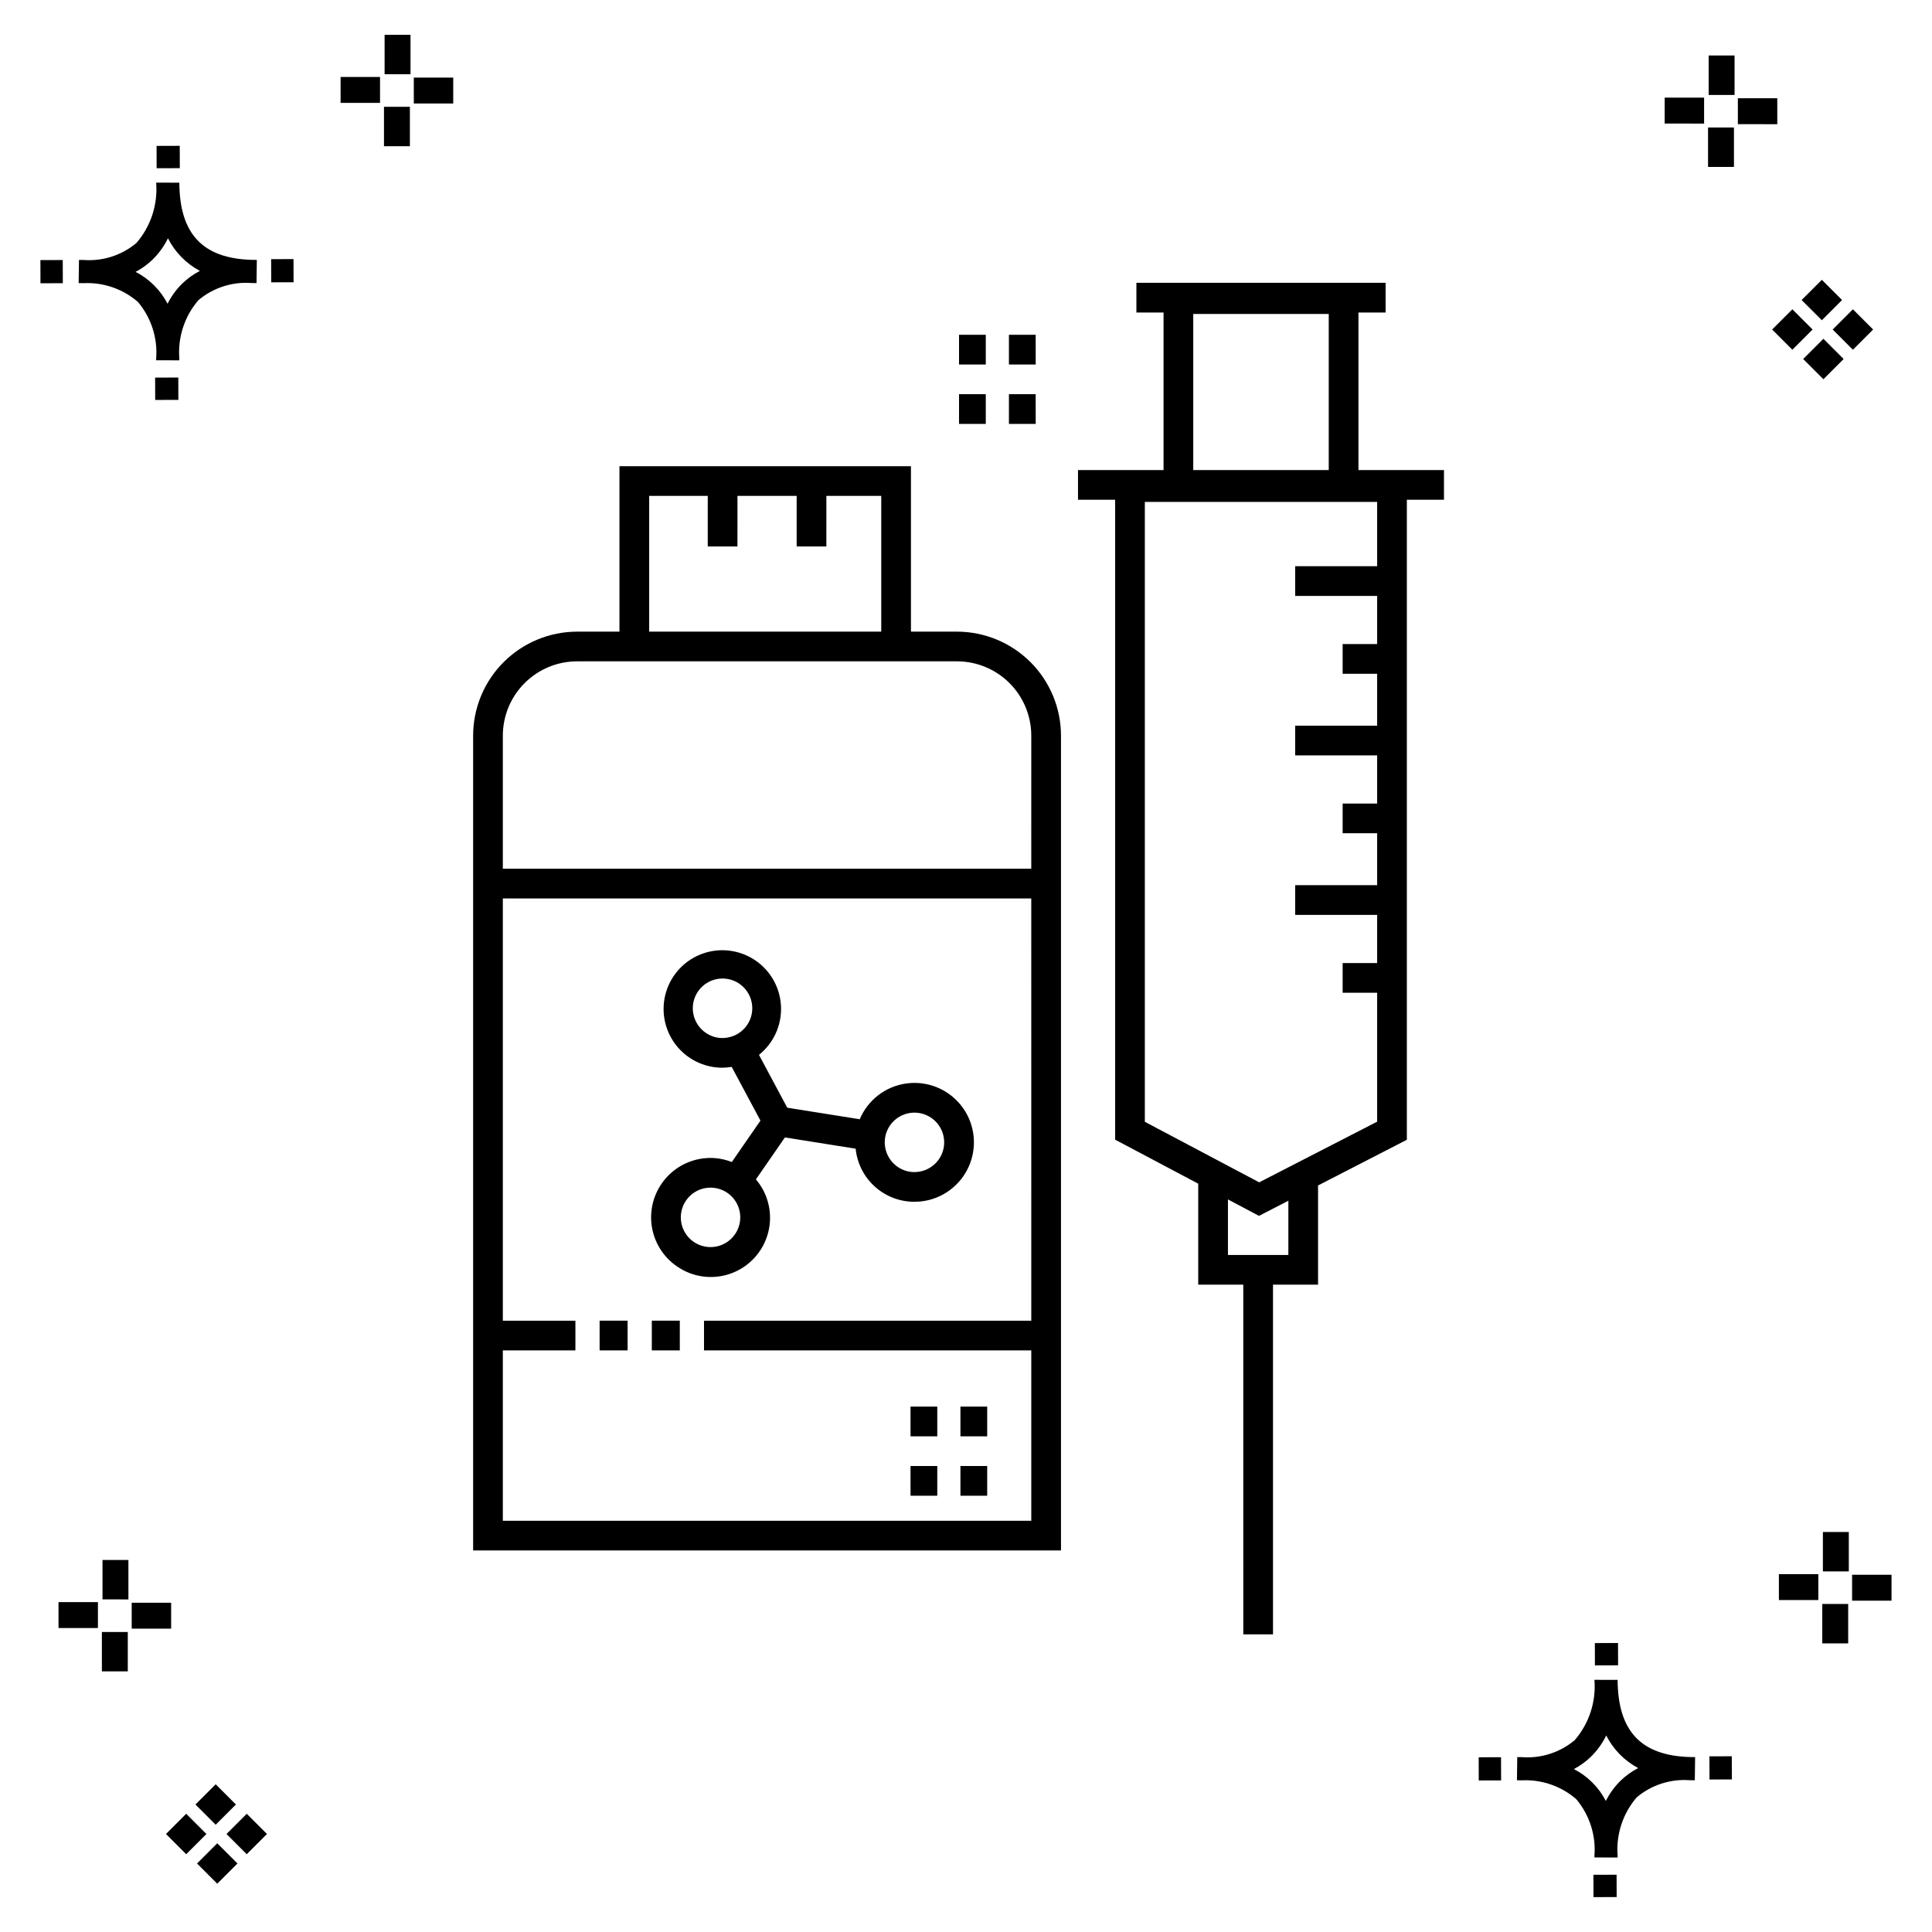 <?xml version="1.0" encoding="UTF-8"?>
<!-- Uploaded to: ICON Repo, www.svgrepo.com, Generator: ICON Repo Mixer Tools -->
<svg fill="#000000" width="800px" height="800px" version="1.1" viewBox="144 144 512 512" xmlns="http://www.w3.org/2000/svg">
 <g>
  <path d="m191.25 244.05 0.02 5.922-6.141 0.02-0.02-5.922zm19.43-31.188c0.43 0.023 0.914 0.008 1.383 0.02l-0.082 6.141c-0.441 0.008-0.914-0.004-1.363-0.02-5.094-0.375-10.129 1.258-14.035 4.543-3.688 4.285-5.508 9.867-5.059 15.504v0.441l-6.141-0.016v-0.438c0.43-5.449-1.309-10.848-4.836-15.023-3.984-3.449-9.145-5.231-14.406-4.973h-0.004c-0.426 0-0.855-0.008-1.293-0.02l0.086-6.141c0.434 0 0.863 0.008 1.285 0.02h0.004c5.051 0.367 10.043-1.246 13.926-4.496 3.816-4.414 5.707-10.18 5.238-16l6.141 0.008c0.07 13.547 6.168 20.074 19.156 20.449zm-13.707 2.922v0.004c-3.644-1.938-6.602-4.953-8.465-8.637-1.027 2.113-2.418 4.035-4.102 5.672-1.332 1.281-2.836 2.367-4.469 3.227 3.633 1.871 6.594 4.824 8.473 8.449 0.988-1.988 2.301-3.797 3.887-5.352 1.387-1.344 2.961-2.473 4.676-3.359zm-42.266-2.856 0.02 6.141 5.922-0.016-0.02-6.141zm67.074-0.266-5.926 0.016 0.02 6.141 5.926-0.016zm-30.129-24.098-0.02-5.922-6.141 0.02 0.02 5.922zm435.57 45.219 5.359 5.359-5.359 5.359-5.359-5.359zm7.816-7.816 5.359 5.359-5.359 5.359-5.359-5.359zm-16.043 0 5.359 5.359-5.359 5.359-5.359-5.359zm7.816-7.816 5.359 5.359-5.359 5.359-5.359-5.359zm-11.809-41.238-10.449-0.004v-6.867h10.449zm-19.398-0.164-10.449-0.004v-6.867h10.449zm7.914 11.484h-6.867v-10.438h6.867zm0.164-19.07-6.867-0.004v-10.449h6.867zm-339.57 2.266-10.449-0.004v-6.867h10.449zm-19.398-0.164-10.449-0.004v-6.867h10.449zm7.914 11.484h-6.867v-10.441h6.867zm0.164-19.07h-6.867v-10.453h6.867zm313.48 477.16 0.02 5.922 6.141-0.02-0.02-5.922zm25.57-31.203c0.43 0.023 0.914 0.008 1.383 0.02l-0.082 6.141c-0.441 0.008-0.914-0.004-1.363-0.02-5.09-0.375-10.129 1.254-14.031 4.539-3.691 4.285-5.512 9.867-5.062 15.504v0.441l-6.141-0.016v-0.438c0.43-5.449-1.309-10.848-4.836-15.023-3.984-3.449-9.141-5.231-14.406-4.973h-0.004c-0.426 0-0.855-0.008-1.293-0.02l0.086-6.141c0.434 0 0.863 0.008 1.285 0.02h0.004c5.051 0.367 10.043-1.246 13.926-4.496 3.82-4.414 5.707-10.18 5.238-16l6.141 0.008c0.07 13.551 6.168 20.078 19.156 20.453zm-13.707 2.922c-3.644-1.938-6.602-4.953-8.465-8.637-1.027 2.117-2.418 4.035-4.102 5.676-1.332 1.277-2.836 2.363-4.469 3.227 3.633 1.867 6.594 4.82 8.473 8.449 0.988-1.988 2.305-3.797 3.887-5.356 1.387-1.34 2.961-2.473 4.676-3.359zm-42.266-2.856 0.02 6.141 5.922-0.016-0.02-6.141zm67.074-0.27-5.926 0.016 0.02 6.141 5.926-0.016zm-30.129-24.098-0.02-5.922-6.141 0.02 0.02 5.922zm72.461-17.141h-10.449v-6.867h10.449zm-19.398-0.164h-10.449v-6.867h10.449zm7.914 11.484h-6.867v-10.438h6.867zm0.164-19.07h-6.867v-10.449h6.867zm-432.38 72.043 5.359 5.359-5.359 5.359-5.359-5.359zm7.816-7.816 5.359 5.359-5.359 5.359-5.359-5.359zm-16.043 0 5.359 5.359-5.359 5.359-5.359-5.359zm7.816-7.816 5.359 5.359-5.359 5.359-5.359-5.359zm-11.809-41.238-10.449-0.004v-6.867h10.449zm-19.398-0.164-10.449-0.004v-6.867h10.449zm7.914 11.484-6.867-0.008v-10.434h6.867zm0.164-19.07-6.867-0.008v-10.445h6.867z"/>
  <path d="m526.67 268.57h-22.668v-41.754h7.195v-7.871h-66.039v7.871h7.195v41.75l-22.672 0.004v7.871h9.84v169.58l22.02 11.664v26.766h11.941l0.004 92.672h7.871v-92.672h11.941v-26.289l23.531-12.109v-169.61h9.84zm-41.242 208.01h-16.012v-14.723l8.234 4.359 7.781-4.004zm-7.727-19.25-30.309-16.043v-164.27h61.566v17.035h-21.727v7.871h21.727v12.762h-9.145v7.871h9.145v13.762h-21.727v7.871h21.727v12.762h-9.145v7.871h9.145v13.762h-21.727v7.871h21.727v12.762h-9.145v7.871h9.145v34.172zm-17.477-230.13h35.906v41.375h-35.906zm-62.602 84.191h-12.211v-43.848h-77.25v43.852l-11.223-0.004c-7.305 0.012-14.309 2.918-19.473 8.082-5.168 5.164-8.074 12.168-8.082 19.473v215.94h155.79v-215.94c-0.012-7.305-2.914-14.309-8.082-19.473-5.164-5.164-12.168-8.07-19.469-8.082zm-81.586-35.977h15.523v13.406h7.871l0.004-13.406h15.688v13.406h7.871l0.004-13.406h14.543v35.977h-61.504zm-38.781 271.6v-45.141h19.23v-7.871l-19.23-0.004v-111.9h140.04l0.004 111.9h-86.73v7.871l86.73 0.004v45.141zm140.04-172.79h-140.04v-35.285c0.008-5.219 2.082-10.223 5.773-13.91 3.688-3.691 8.691-5.766 13.91-5.769h100.68-0.004c5.219 0.004 10.223 2.078 13.91 5.769 3.691 3.688 5.766 8.691 5.773 13.91zm-100.56 119.77h7.418v7.871h-7.418zm-13.832 0h7.418v7.871l-7.418 0.004zm20.441-14.43c4.203 2.957 9.586 3.668 14.414 1.902 4.824-1.762 8.484-5.777 9.793-10.746 1.309-4.969 0.102-10.262-3.227-14.176l7.688-11.113 18.742 2.981c0.383 3.856 2.188 7.434 5.062 10.031 2.875 2.602 6.609 4.043 10.488 4.043 0.957-0.004 1.914-0.086 2.859-0.254 5.457-0.992 9.992-4.785 11.938-9.984 1.941-5.199 1.008-11.035-2.461-15.363-3.473-4.332-8.965-6.516-14.461-5.754-5.496 0.762-10.188 4.363-12.344 9.477l-19.207-3.055-7.492-14v-0.004c3.859-3.082 6.027-7.816 5.84-12.754-0.188-4.941-2.711-9.496-6.797-12.277-4.086-2.781-9.25-3.457-13.914-1.82-4.66 1.637-8.27 5.391-9.723 10.113-1.453 4.727-0.574 9.859 2.363 13.832s7.59 6.316 12.531 6.312c0.828-0.012 1.652-0.086 2.469-0.223l7.621 14.242-7.594 10.977c-2.684-1.066-5.617-1.355-8.457-0.828-4.109 0.746-7.754 3.098-10.129 6.531-2.379 3.438-3.293 7.676-2.543 11.785s3.102 7.754 6.539 10.129zm56.52-37.316-0.004 0.004c1.816-2.617 5.027-3.883 8.141-3.211 3.113 0.672 5.516 3.152 6.086 6.285 0.383 2.051-0.074 4.172-1.27 5.883v0.008c-1.188 1.719-3.012 2.894-5.066 3.266-2.055 0.391-4.18-0.07-5.891-1.27-3.574-2.477-4.469-7.383-2-10.961zm-48.863-24.57v0.004c-3.094-2.137-4.25-6.16-2.754-9.613 1.492-3.449 5.215-5.363 8.891-4.574 3.676 0.793 6.277 4.074 6.219 7.832-0.062 3.762-2.773 6.953-6.473 7.625-2.051 0.402-4.18-0.059-5.883-1.27zm-5.176 44.449-0.004 0.004c1.184-1.723 3.008-2.898 5.062-3.266 0.473-0.082 0.949-0.125 1.426-0.125 2.93 0.004 5.613 1.629 6.969 4.223 1.359 2.594 1.164 5.727-0.504 8.133-1.188 1.719-3.008 2.894-5.066 3.269-2.055 0.375-4.176-0.082-5.894-1.27-1.719-1.191-2.891-3.016-3.266-5.07-0.375-2.055 0.086-4.176 1.273-5.894zm72.699 70.383h7.09v7.871h-7.09zm-13.227 0h7.09v7.871h-7.09zm13.227-15.742h7.09v7.871h-7.09zm-13.227 0h7.09v7.871h-7.09zm33.172-260.43h-7.094v-7.871h7.09zm-13.227 0h-7.09v-7.871h7.09zm13.227-15.742-7.094-0.004v-7.871h7.09zm-13.227 0h-7.09v-7.871h7.09z"/>
 </g>
</svg>